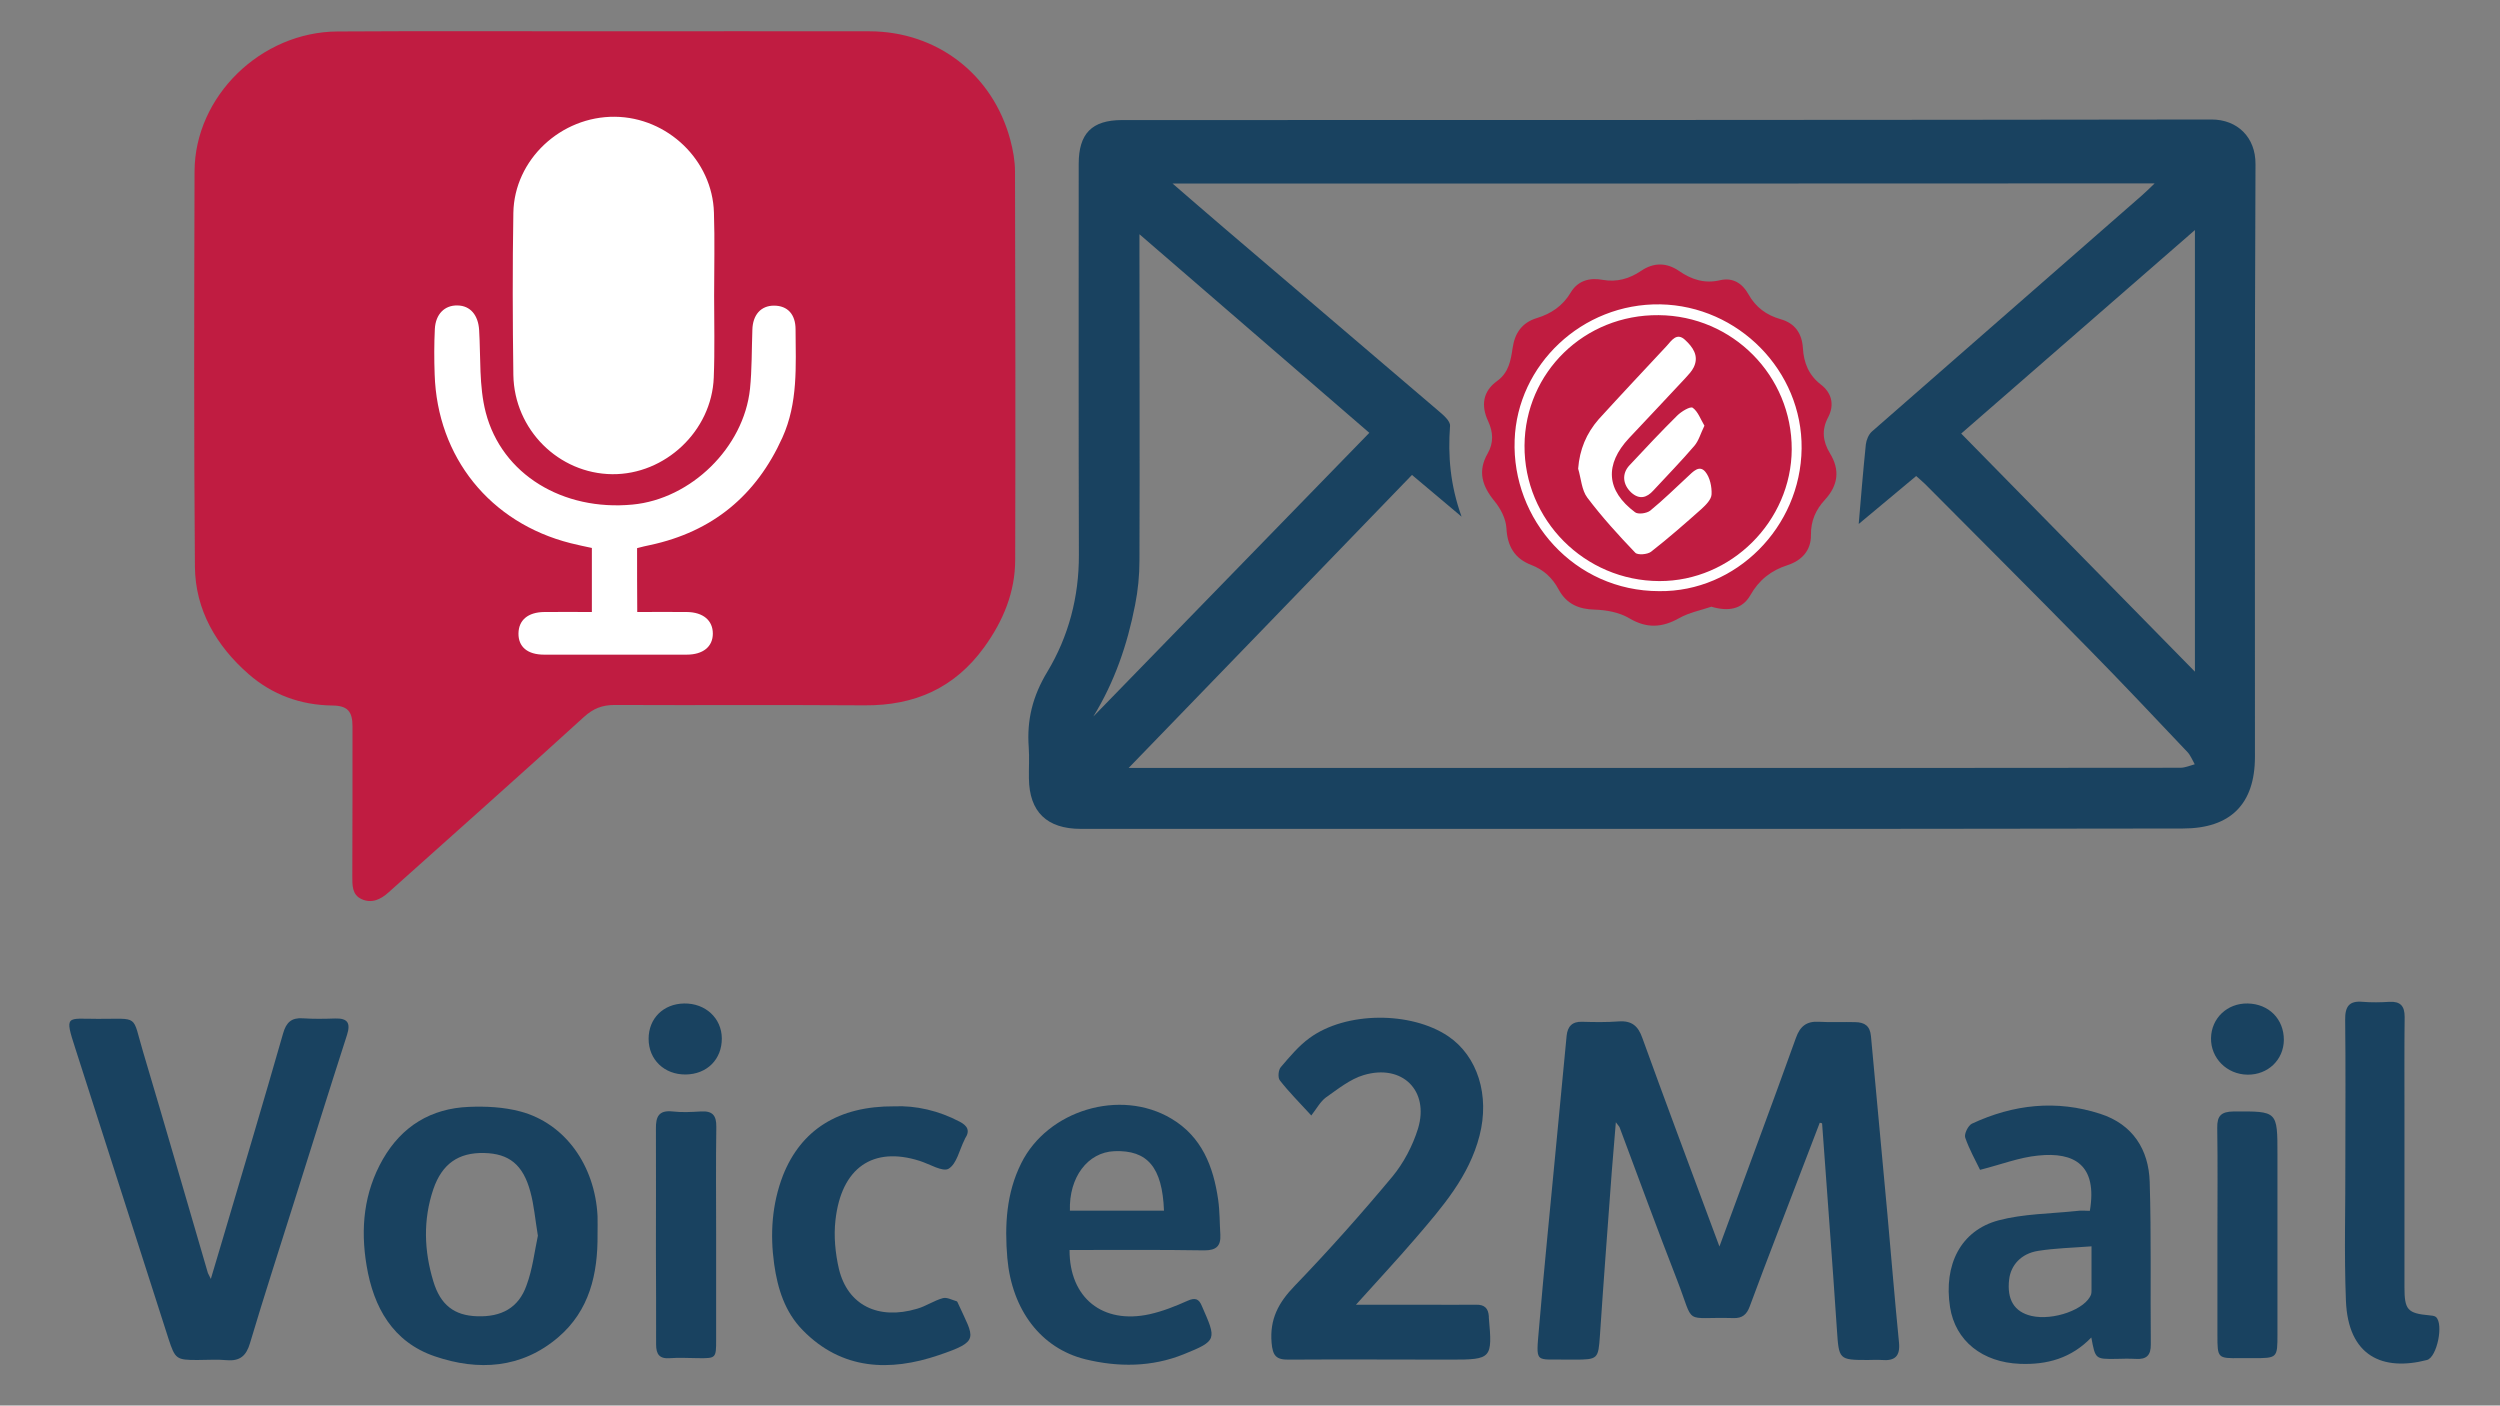 <?xml version="1.0" encoding="utf-8"?>
<!-- Generator: Adobe Illustrator 27.1.0, SVG Export Plug-In . SVG Version: 6.00 Build 0)  -->
<svg version="1.1" id="Ebene_1" xmlns="http://www.w3.org/2000/svg" xmlns:xlink="http://www.w3.org/1999/xlink" x="0px" y="0px"
	 viewBox="0 0 1366 768" style="enable-background:new 0 0 1366 768;" xml:space="preserve">
<rect x="0" y="0" width="1366" height="768" fill="#808080" stroke="none"/>
<style type="text/css">
	.st0{fill:#FFFFFF;}
	.st1{fill:none;}
	.st2{fill:#C01C41;}
	.st3{fill:#194260;}
	.st4{fill:#C01C40;}
</style>
<rect x="186" y="52" class="st0" width="281" height="329"/>
<ellipse class="st0" cx="904" cy="242.5" rx="85" ry="88.5"/>
<g>
	<path class="st1" d="M1341.7,762c-439.1,0-878.3,0-1317.4,0c0-252,0-503.9,0-755.9c439.1,0,878.3,0,1317.4,0
		C1341.7,258,1341.7,510,1341.7,762z M330.1,17.1c-48.6,0-97.2-0.2-145.8,0.1c-42,0.3-78,35.5-78.2,76.5c-0.2,72-0.5,144,0.2,215.9
		c0.2,23.7,11.7,43.3,29.3,58.7c12.9,11.3,28.5,16.9,45.9,17.2c8.2,0.1,10.9,3.2,10.9,11.4c0,27.2,0.1,54.5-0.1,81.7
		c0,5-0.2,10.2,5.1,12.7c5.6,2.6,10.4,0.2,14.7-3.7c35.6-31.9,71.3-63.6,106.7-95.8c5.2-4.7,10-6.6,16.9-6.6
		c45.5,0.3,91-0.1,136.5,0.2c27.3,0.2,49.2-9.5,65.4-31.8c10.4-14.4,16.8-30,16.9-47.8c0.2-70.7,0.1-141.4-0.1-212.1
		c0-5.8-1.1-11.8-2.6-17.4c-9.6-35.7-40-59.1-76.9-59.2C426.8,17,378.5,17.1,330.1,17.1z M892.8,452.9c100,0,200,0,299.9,0
		c26,0,39.4-13.3,39.4-39.2c0-107.9-0.2-215.9,0.3-323.8c0.1-14.7-9.9-24.4-24-24.4c-198.4,0.3-396.8,0.2-595.2,0.3
		c-16.7,0-23.8,7.3-23.8,24c0,71.2-0.1,142.4,0.1,213.6c0.1,22.9-5.7,44.6-17.2,63.8c-8,13.4-11.3,26.3-10.2,41.3
		c0.4,5.6,0,11.3,0.1,17c0.2,18.4,9.8,27.6,28.4,27.6C691.3,452.9,792,452.9,892.8,452.9z M994.3,613.5c0.5,0.1,1,0.2,1.5,0.3
		c2.7,37.6,5.6,75.2,8.1,112.8c1.1,16.1,1,16.4,16.8,16.4c2.6,0,5.2-0.2,7.7,0c7.1,0.6,10.2-2,9.4-9.7c-2.4-23.2-4.2-46.5-6.3-69.8
		c-3-32.5-6.2-64.9-9-97.4c-0.5-5.7-3.5-7.6-8.5-7.7c-6.7-0.1-13.4,0.2-20-0.2c-6.8-0.4-10.3,2.6-12.5,8.8
		c-6.7,19.1-13.8,38-20.8,57c-6.8,18.5-13.7,37-21,57c-2.2-5.9-3.9-10.2-5.4-14.5c-12.3-33.1-24.7-66.2-36.7-99.4
		c-2.4-6.5-5.8-9.6-12.9-9.1c-6.6,0.5-13.4,0.3-20,0.2c-5.5-0.1-8,2.6-8.5,7.7c-2.1,22-4.2,43.9-6.3,65.9c-2.9,30.9-6,61.8-8.7,92.8
		c-1.8,21.4-2.7,17.7,16.1,18.2c1,0,2.1,0,3.1,0c13,0,13.2-0.4,14-13.1c2-30,4.3-59.9,6.5-89.9c0.6-8.5,1.4-17,2.2-26.7
		c1.3,1.8,1.9,2.3,2.1,2.9c10.5,27.8,20.7,55.7,31.4,83.4c9.9,25.5,2.8,20,30.7,20.7c4.9,0.1,7.4-2.1,9-6.5
		c4.9-13.5,10.1-26.8,15.2-40.2C979,653.5,986.7,633.5,994.3,613.5z M115.2,698.8c-1-2-1.4-2.6-1.5-3.2
		c-11.8-40.3-23.5-80.6-35.4-120.8c-6.2-20.8-1.8-18-24.8-18.1c-16.9-0.1-18.2-2.6-12.2,16.3c17.1,52.8,34,105.7,50.9,158.6
		c3.6,11.1,4.3,11.6,15.7,11.5c5.4,0,10.8-0.4,16.2,0.1c7.2,0.6,10.6-2.5,12.6-9.3c7.7-25.5,15.8-50.8,23.8-76.2
		c9.7-30.7,19.3-61.5,29.2-92.2c2.1-6.6,0.3-9.2-6.5-9c-5.9,0.2-11.8,0.3-17.7-0.1c-6.2-0.4-9,2.1-10.7,8.2
		c-10.8,37.6-22,75.1-33.1,112.7C119.6,684,117.6,690.8,115.2,698.8z M716.5,609.5c3-3.9,4.9-7.6,7.9-9.7
		c6.6-4.7,13.3-10.1,20.8-12.3c21-6.2,35.9,8.5,29.6,29.3c-2.8,9.3-7.7,18.7-14,26.2c-17.1,20.5-34.9,40.5-53.4,59.7
		c-8.8,9.1-13.7,18.2-12.6,31.1c0.6,7.1,2.4,9.2,9.4,9.2c29.6-0.2,59.1,0,88.7,0c22.2,0,22.7-0.5,20.6-22.9c0-0.3,0-0.5,0-0.8
		c-0.2-4.3-2.3-6.4-6.9-6.3c-9.5,0.2-19,0-28.5,0c-11.9,0-23.9,0-37.2,0c11.7-13,22.6-24.6,32.8-36.6c14.3-16.8,28.9-33.5,34.7-55.7
		c5.7-22-1.1-43.6-17.1-54.4c-20.4-13.8-56-13.6-75.8,1c-5.9,4.3-10.8,10.2-15.6,15.8c-1.3,1.6-1.7,5.9-0.6,7.3
		C704.1,596.5,709.7,602.1,716.5,609.5z M326.5,674.5c0-3.3,0.1-6.7,0-10c-1.4-27.8-17.7-50.7-42.2-57.2c-9-2.4-18.8-2.9-28.1-2.5
		c-20.7,0.9-36.7,10.6-47,28.6c-10.4,18.1-12.2,37.8-8.9,58.1c3.8,22.9,14.4,41.8,37.3,49.6c23.7,8.1,47.4,6.7,67.4-10.4
		C322,716.1,326.7,696,326.5,674.5z M1141.9,661.6c-2.4,0-4.9-0.2-7.4,0c-14.2,1.5-28.8,1.5-42.4,5.1c-20.7,5.5-30.1,24.2-26.5,47.4
		c2.9,18.5,17.7,30.2,38.2,31c14.9,0.6,28.1-3.2,39-14.4c2.2,11.9,2.2,11.9,13.4,11.7c3.6,0,7.2-0.2,10.8,0c5.8,0.4,8.3-1.9,8.3-8
		c-0.3-29.5,0.3-59.1-0.6-88.6c-0.5-17.9-9.3-31.6-27-37.3c-24-7.8-47.6-5.2-70.2,5.4c-2.1,1-4.3,5.6-3.6,7.6
		c2.1,6.4,5.6,12.4,8.1,17.6c11.4-2.9,21.4-6.7,31.7-7.8C1133.5,629.3,1146.1,636.5,1141.9,661.6z M584.4,683
		c25,0,49.4-0.2,73.8,0.1c6.5,0.1,9-2.4,8.7-8.5c-0.3-6.4-0.2-12.9-1.2-19.2c-2.6-18.1-8.8-34.4-25.6-44.3
		c-27.9-16.5-67.5-4.6-82,24.4c-8.2,16.5-9.1,34.1-7.6,51.8c2.4,28.4,18.3,49.3,42.6,55.3c18,4.5,36.4,4.3,53.7-2.7
		c18.6-7.5,18-8.1,10-26.4c-1.7-3.8-3.6-4.7-7.7-2.9c-6.8,3-13.7,5.8-20.9,7.4C602.6,723.6,584.4,709.1,584.4,683z M488.7,604.5
		c-30.5-0.1-51,12.8-60.6,37.8c-6,15.7-7.1,31.9-4.8,48.4c1.9,13.5,5.9,26.2,15.6,36.1c21.4,21.9,47.7,22.6,74.2,13.7
		c23-7.8,19.4-9.2,10.7-28.3c-0.2-0.5-0.5-1.1-0.8-1.2c-2.5-0.7-5.3-2.4-7.5-1.7c-4.9,1.4-9.3,4.4-14.1,5.8
		c-21.2,6.3-37.9-1.9-42.7-21.7c-2.1-8.6-2.9-17.9-1.9-26.7c3.1-28.7,20.5-40.5,46-32.4c5.4,1.7,12.5,6.2,15.8,4.3
		c4.4-2.7,5.9-10.3,8.7-15.8c0.1-0.2,0.1-0.5,0.3-0.7c2.9-4.3,1.3-7-2.9-9.2C512.7,606.8,500.4,604,488.7,604.5z M1281.5,632.8
		C1281.5,632.8,1281.6,632.8,1281.5,632.8c0.1,25.9-0.7,51.9,0.3,77.8c1.2,30.8,20.3,38.9,44.3,32.7c5.5-1.4,9.2-19.7,4.9-23.5
		c-0.8-0.7-2.3-0.8-3.6-0.9c-11.9-1.2-13.6-3.1-13.6-15.3c0-32.3,0-64.7,0-97c0-16.9-0.1-33.9,0.1-50.8c0.1-6-2.4-8.5-8.3-8.2
		c-4.9,0.2-9.8,0.4-14.6,0c-7.6-0.7-9.7,2.7-9.6,9.9C1281.7,582.5,1281.5,607.8,1281.5,632.8z M391.3,675.1
		c0-19.8-0.2-39.6,0.1-59.3c0.1-6.4-2.1-8.9-8.5-8.5c-5.1,0.4-10.3,0.6-15.4,0c-7.5-0.8-9.2,2.8-9.1,9.4c0.2,22.1,0,44.2,0,66.3
		c0,17.2,0.2,34.4,0.1,51.6c0,5.4,1.8,8,7.7,7.5c5.1-0.4,10.3-0.1,15.4,0c9.6,0.1,9.7,0,9.7-10C391.4,713.1,391.3,694.1,391.3,675.1
		z M1211.6,674.8c0,18.2,0,36.5,0,54.7c0,12.8,0,12.8,12.4,12.7c2.3,0,4.6,0,6.9,0c13.5,0,13.5,0,13.5-13.2c0-32.6,0-65.3,0-97.9
		c0-24.1,0-23.9-23.9-23.7c-6.8,0-9.1,2.3-9,8.9C1211.8,635.8,1211.6,655.2,1211.6,674.8z M354.4,567.6c0,11.3,8.6,19.6,20.1,19.5
		c11.7-0.1,19.9-8.3,19.8-19.8c-0.1-11.1-8.9-19.3-20.6-19C362.4,548.5,354.4,556.5,354.4,567.6z M1247.9,568.2
		c0.1-11.5-8.1-19.7-19.8-19.9c-11.1-0.2-19.8,8-20,18.9c-0.2,11,8.7,19.9,20,20C1239.2,587.3,1247.8,579,1247.9,568.2z"/>
	<path class="st2" d="M330.1,17.1c48.3,0,96.7-0.1,145,0c36.9,0.1,67.3,23.5,76.9,59.2c1.5,5.6,2.6,11.6,2.6,17.4
		c0.2,70.7,0.3,141.4,0.1,212.1c0,17.7-6.5,33.4-16.9,47.8c-16.2,22.4-38.1,32-65.4,31.8c-45.5-0.3-91,0-136.5-0.2
		c-6.9,0-11.7,1.9-16.9,6.6c-35.3,32.2-71.1,63.9-106.7,95.8c-4.3,3.9-9.2,6.2-14.7,3.7c-5.3-2.4-5.1-7.6-5.1-12.7
		c0.1-27.2,0.1-54.5,0.1-81.7c0-8.2-2.7-11.3-10.9-11.4c-17.4-0.2-33-5.9-45.9-17.2c-17.6-15.4-29.1-35-29.3-58.7
		c-0.6-72-0.4-144-0.2-215.9c0.1-41,36.2-76.3,78.2-76.5C233,16.9,281.6,17.1,330.1,17.1z M390.2,161.6c0-15.2,0.4-30.3-0.1-45.4
		c-0.8-28.6-25.3-52.1-54.1-52.4c-29.5-0.3-55,23.4-55.5,52.5c-0.5,29.5-0.4,59.1,0,88.6c0.5,29.9,24.8,53.9,54,54.2
		c28.9,0.3,54.4-23.6,55.5-52.8C390.6,191.4,390.2,176.5,390.2,161.6z M348.1,299.5c2.8-0.7,5-1.3,7.2-1.7c34-7.3,57.9-27,72.2-58.7
		c8.6-19,7.3-39.1,7.2-59.1c0-8.3-4.4-13-11.8-13c-7.1,0-11.6,5-11.8,13.2c-0.4,10.8-0.2,21.6-1.3,32.3
		c-3.4,32.1-32.3,60.2-64.2,63.2c-38,3.6-71.4-16.4-80.2-50.4c-3.7-14.3-2.7-29.9-3.6-45c-0.5-8.1-4.8-13.3-11.8-13.4
		c-7-0.2-12,4.7-12.4,12.9s-0.4,16.5-0.1,24.7c1.4,45.3,30.3,81.2,74.3,92.3c3.9,1,7.9,1.8,11.6,2.6c0,12,0,23.4,0,35
		c-9.1,0-17.6-0.1-26,0c-8.9,0.1-14,4.4-14.1,11.7c-0.1,7.3,4.9,11.6,14,11.6c26,0,51.9,0,77.9,0c9,0,14.3-4.4,14.3-11.5
		c0-7.2-5.3-11.7-14.2-11.8c-8.9-0.1-17.9,0-27.1,0C348.1,322.6,348.1,311.4,348.1,299.5z"/>
	<path class="st3" d="M892.8,452.9c-100.7,0-201.5,0-302.2,0c-18.6,0-28.2-9.3-28.4-27.6c-0.1-5.7,0.3-11.3-0.1-17
		c-1.1-14.9,2.1-27.9,10.2-41.3c11.5-19.1,17.3-40.8,17.2-63.8c-0.2-71.2-0.1-142.4-0.1-213.6c0-16.6,7.1-24,23.8-24
		c198.4,0,396.8,0,595.2-0.3c14.1,0,24.1,9.7,24,24.4c-0.5,107.9-0.3,215.9-0.3,323.8c0,25.9-13.4,39.2-39.4,39.2
		C1092.7,452.9,992.7,452.9,892.8,452.9z M640.7,100.3c10.1,8.7,18.8,16.3,27.6,23.8c39.3,33.5,78.6,67,117.9,100.6
		c2.6,2.2,6.3,5.4,6.1,8c-1.2,16.4,0.1,32.3,6.3,49.6c-10-8.4-18.3-15.4-27.1-22.8c-51.5,53.3-102.4,106-154.8,160.1
		c4.7,0,7.5,0,10.2,0c105.9,0,211.8,0,317.7,0c82.3,0,164.5,0,246.8-0.1c2.6,0,5.2-1.2,7.8-1.9c-1.3-2.3-2.3-4.9-4-6.7
		c-17.8-18.8-35.6-37.7-53.7-56.1c-29.7-30.3-59.7-60.2-89.6-90.3c-1.6-1.6-3.3-2.9-4.9-4.4c-11.2,9.4-21.9,18.3-31.4,26.2
		c1.2-14.2,2.4-28.9,3.9-43.5c0.3-2.4,1.5-5.4,3.3-7c49.1-43,98.3-85.9,147.4-128.9c2.2-1.9,4.2-3.9,7.1-6.7
		C997.9,100.3,820.1,100.3,640.7,100.3z M1199.3,367c0-80.6,0-160.4,0-241.3c-43,37.4-85.1,74.1-127.7,111.2
		C1114.2,280.3,1156.5,323.4,1199.3,367z M597.4,391.5c50.2-51.6,100.4-103.2,150.8-155c-41.8-36.1-83.1-71.8-125.6-108.5
		c0,4.1,0,6.8,0,9.5c0,56.2,0.2,112.5,0,168.7c0,8.2-0.8,16.4-2.4,24.4C616,352.2,609,372.6,597.4,391.5z"/>
	<path class="st3" d="M994.3,613.5c-7.7,20-15.3,40-23,60c-5.1,13.4-10.3,26.8-15.2,40.2c-1.6,4.5-4.1,6.7-9,6.5
		c-27.9-0.8-20.8,4.8-30.7-20.7c-10.8-27.7-21-55.6-31.4-83.4c-0.2-0.6-0.8-1.1-2.1-2.9c-0.8,9.7-1.5,18.2-2.2,26.7
		c-2.2,30-4.5,59.9-6.5,89.9c-0.9,12.7-1,13.1-14,13.1c-1,0-2.1,0-3.1,0c-18.8-0.5-17.9,3.2-16.1-18.2c2.6-30.9,5.8-61.9,8.7-92.8
		c2.1-22,4.2-43.9,6.3-65.9c0.5-5.1,3-7.9,8.5-7.7c6.7,0.2,13.4,0.3,20-0.2c7.1-0.5,10.6,2.5,12.9,9.1c12,33.2,24.4,66.3,36.7,99.4
		c1.6,4.3,3.2,8.6,5.4,14.5c7.4-20,14.2-38.4,21-57c7-19,14-38,20.8-57c2.2-6.2,5.7-9.2,12.5-8.8c6.7,0.4,13.4,0,20,0.2
		c5,0.1,8,2,8.5,7.7c2.9,32.5,6.1,64.9,9,97.4c2.1,23.3,4,46.6,6.3,69.8c0.8,7.7-2.3,10.3-9.4,9.7c-2.6-0.2-5.1,0-7.7,0
		c-15.8,0-15.7-0.3-16.8-16.4c-2.5-37.6-5.4-75.2-8.1-112.8C995.3,613.6,994.8,613.5,994.3,613.5z"/>
	<path class="st3" d="M115.2,698.8c2.4-8,4.4-14.7,6.4-21.5c11.1-37.5,22.3-75,33.1-112.7c1.7-6,4.6-8.6,10.7-8.2
		c5.9,0.4,11.8,0.3,17.7,0.1c6.8-0.2,8.6,2.4,6.5,9c-9.9,30.7-19.5,61.5-29.2,92.2c-8,25.4-16.2,50.7-23.8,76.2
		c-2,6.8-5.4,9.9-12.6,9.3c-5.4-0.5-10.8-0.1-16.2-0.1c-11.4,0-12.1-0.5-15.7-11.5c-17-52.9-33.9-105.8-50.9-158.6
		c-6.1-18.8-4.8-16.3,12.2-16.3c23,0.1,18.6-2.7,24.8,18.1c12,40.2,23.6,80.5,35.4,120.8C113.9,696.1,114.2,696.8,115.2,698.8z"/>
	<path class="st3" d="M716.5,609.5c-6.8-7.4-12.4-13-17.2-19.2c-1.2-1.5-0.8-5.8,0.6-7.3c4.8-5.6,9.7-11.5,15.6-15.8
		c19.9-14.6,55.4-14.7,75.8-1c16.1,10.9,22.8,32.4,17.1,54.4c-5.7,22.2-20.3,38.9-34.7,55.7c-10.3,12-21.1,23.6-32.8,36.6
		c13.4,0,25.3,0,37.2,0c9.5,0,19,0.1,28.5,0c4.6-0.1,6.6,2,6.9,6.3c0,0.3,0,0.5,0,0.8c2,22.3,1.6,22.9-20.6,22.9
		c-29.6,0-59.1-0.2-88.7,0c-6.9,0.1-8.8-2.1-9.4-9.2c-1.1-13,3.8-22,12.6-31.1c18.5-19.2,36.3-39.2,53.4-59.7
		c6.2-7.5,11.1-16.9,14-26.2c6.3-20.8-8.6-35.5-29.6-29.3c-7.5,2.2-14.2,7.7-20.8,12.3C721.4,602,719.5,605.6,716.5,609.5z"/>
	<path class="st3" d="M326.5,674.5c0.2,21.6-4.4,41.6-21.5,56.2c-20,17.1-43.7,18.5-67.4,10.4c-22.9-7.8-33.5-26.7-37.3-49.6
		c-3.4-20.3-1.5-39.9,8.9-58.1c10.4-18.1,26.4-27.8,47-28.6c9.3-0.4,19.1,0.1,28.1,2.5c24.4,6.5,40.8,29.4,42.2,57.2
		C326.6,667.8,326.5,671.1,326.5,674.5z M293.9,675.2c-1.5-9-2.1-16.7-4.1-24c-4-14.9-11.7-20.9-25.3-21.2
		c-13.9-0.3-22.9,5.8-27.7,19.7c-5.7,16.8-5.1,33.8,0,50.5c3.9,12.9,11.5,18.6,23.8,19c13.4,0.5,22.8-4.6,27.1-16.9
		C291,693.5,292.1,683.6,293.9,675.2z"/>
	<path class="st3" d="M1141.9,661.6c4.2-25-8.4-32.3-28.3-30.2c-10.3,1-20.2,4.9-31.7,7.8c-2.5-5.2-5.9-11.2-8.1-17.6
		c-0.7-2,1.6-6.6,3.6-7.6c22.7-10.6,46.2-13.2,70.2-5.4c17.7,5.7,26.5,19.5,27,37.3c0.9,29.5,0.3,59.1,0.6,88.6
		c0.1,6.1-2.4,8.4-8.3,8c-3.6-0.2-7.2-0.1-10.8,0c-11.2,0.1-11.2,0.2-13.4-11.7c-10.9,11.3-24.1,15-39,14.4
		c-20.5-0.8-35.3-12.5-38.2-31c-3.6-23.2,5.9-41.9,26.5-47.4c13.6-3.6,28.3-3.6,42.4-5.1C1137,661.3,1139.6,661.6,1141.9,661.6z
		 M1142.8,681c-10.5,0.8-20,1-29.3,2.5c-9.2,1.5-14.8,7.8-15.7,15.6c-1.3,11,2.8,17.7,12.1,19.9c12,2.8,29.8-3.6,32.7-11.8
		c0.2-0.7,0.2-1.5,0.2-2.3C1142.8,697.5,1142.8,690,1142.8,681z"/>
	<path class="st3" d="M584.4,683c-0.1,26.2,18.1,40.7,43.7,35.1c7.2-1.6,14.2-4.4,20.9-7.4c4.1-1.8,6.1-1,7.7,2.9
		c8,18.3,8.6,18.9-10,26.4c-17.4,7-35.7,7.1-53.7,2.7c-24.2-6-40.1-26.9-42.6-55.3c-1.5-17.8-0.6-35.4,7.6-51.8
		c14.4-29,54.1-41,82-24.4c16.7,9.9,23,26.2,25.6,44.3c0.9,6.3,0.8,12.8,1.2,19.2c0.3,6.1-2.2,8.5-8.7,8.5
		C633.8,682.8,609.5,683,584.4,683z M584.6,661.5c17.5,0,34.5,0,51.4,0c-0.9-23.7-9-33.2-27.1-32.5
		C594.3,629.6,584,643.3,584.6,661.5z"/>
	<path class="st3" d="M488.7,604.5c11.7-0.5,24.1,2.3,35.7,8.4c4.2,2.2,5.8,4.9,2.9,9.2c-0.1,0.2-0.2,0.5-0.3,0.7
		c-2.8,5.5-4.2,13.1-8.7,15.8c-3.2,1.9-10.4-2.6-15.8-4.3c-25.5-8.1-42.8,3.7-46,32.4c-1,8.7-0.1,18.1,1.9,26.7
		c4.8,19.8,21.5,28,42.7,21.7c4.9-1.4,9.3-4.5,14.1-5.8c2.2-0.6,5,1,7.5,1.7c0.4,0.1,0.6,0.8,0.8,1.2c8.7,19.2,12.4,20.5-10.7,28.3
		c-26.5,9-52.8,8.2-74.2-13.7c-9.7-9.9-13.7-22.6-15.6-36.1c-2.3-16.5-1.2-32.8,4.8-48.4C437.7,617.3,458.1,604.3,488.7,604.5z"/>
	<path class="st3" d="M1281.5,632.8c0-25.2,0.2-50.3-0.1-75.5c-0.1-7.3,2.1-10.6,9.6-9.9c4.8,0.4,9.8,0.3,14.6,0
		c5.9-0.3,8.3,2.2,8.3,8.2c-0.2,16.9-0.1,33.9-0.1,50.8c0,32.3,0,64.7,0,97c0,12.3,1.7,14.2,13.6,15.3c1.2,0.1,2.7,0.2,3.6,0.9
		c4.3,3.8,0.6,22-4.9,23.5c-24,6.2-43.2-1.8-44.3-32.7C1280.8,684.8,1281.6,658.8,1281.5,632.8
		C1281.6,632.8,1281.5,632.8,1281.5,632.8z"/>
	<path class="st3" d="M391.3,675.1c0,19,0,38,0,57c0,10-0.1,10.1-9.7,10c-5.1,0-10.3-0.4-15.4,0c-5.9,0.5-7.7-2.1-7.7-7.5
		c0.1-17.2-0.1-34.4-0.1-51.6c0-22.1,0.1-44.2,0-66.3c-0.1-6.6,1.6-10.2,9.1-9.4c5.1,0.6,10.3,0.3,15.4,0c6.4-0.4,8.6,2.1,8.5,8.5
		C391.1,635.5,391.3,655.3,391.3,675.1z"/>
	<path class="st3" d="M1211.6,674.8c0-19.5,0.2-39.1-0.1-58.6c-0.1-6.6,2.2-8.8,9-8.9c24-0.1,23.9-0.4,23.9,23.7
		c0,32.6,0,65.3,0,97.9c0,13.2,0,13.2-13.5,13.2c-2.3,0-4.6,0-6.9,0c-12.3,0.1-12.4,0.1-12.4-12.7
		C1211.6,711.2,1211.6,693,1211.6,674.8z"/>
	<path class="st3" d="M354.4,567.6c0-11.1,8-19.1,19.4-19.3c11.6-0.2,20.5,8,20.6,19c0.1,11.5-8.1,19.7-19.8,19.8
		C363,587.2,354.4,579,354.4,567.6z"/>
	<path class="st3" d="M1247.9,568.2c-0.1,10.9-8.7,19.1-19.8,19c-11.3-0.1-20.2-9-20-20c0.2-10.9,8.9-19.1,20-18.9
		C1239.7,548.5,1247.9,556.8,1247.9,568.2z"/>
	<path class="st1" d="M390.2,161.6c0,14.9,0.5,29.8-0.1,44.7c-1.2,29.2-26.6,53.1-55.5,52.8c-29.2-0.3-53.5-24.4-54-54.2
		c-0.5-29.5-0.5-59.1,0-88.6c0.5-29.2,26-52.9,55.5-52.5c28.7,0.3,53.2,23.8,54.1,52.4C390.6,131.3,390.2,146.5,390.2,161.6z"/>
	<path class="st1" d="M348.1,299.5c0,11.9,0,23.1,0,35c9.3,0,18.2-0.1,27.1,0c8.8,0.1,14.2,4.6,14.2,11.8c0,7.1-5.3,11.5-14.3,11.5
		c-26,0-51.9,0-77.9,0c-9.1,0-14.1-4.3-14-11.6c0.1-7.4,5.2-11.7,14.1-11.7c8.5-0.1,17,0,26,0c0-11.6,0-22.9,0-35
		c-3.8-0.8-7.7-1.6-11.6-2.6c-43.9-11.1-72.9-47.1-74.3-92.3c-0.2-8.2-0.2-16.5,0.1-24.7c0.4-8.1,5.4-13,12.4-12.9
		c7,0.2,11.3,5.3,11.8,13.4c0.9,15-0.1,30.6,3.6,45c8.8,34,42.2,53.9,80.2,50.4c31.9-3,60.7-31.1,64.2-63.2
		c1.1-10.7,1-21.5,1.3-32.3c0.3-8.2,4.7-13.2,11.8-13.2c7.4,0,11.8,4.7,11.8,13c0.1,20,1.3,40-7.2,59.1
		c-14.3,31.7-38.2,51.3-72.2,58.7C353.1,298.3,350.9,298.9,348.1,299.5z"/>
	<path class="st1" d="M640.7,100.3c179.4,0,357.2,0,536.6,0c-2.9,2.8-5,4.8-7.1,6.7c-49.2,42.9-98.4,85.8-147.4,128.9
		c-1.8,1.6-3,4.5-3.3,7c-1.5,14.6-2.6,29.3-3.9,43.5c9.5-7.9,20.2-16.8,31.4-26.2c1.6,1.4,3.4,2.8,4.9,4.4
		c29.9,30.1,59.9,60.1,89.6,90.3c18.2,18.5,35.9,37.3,53.7,56.1c1.8,1.8,2.7,4.5,4,6.7c-2.6,0.7-5.2,1.9-7.8,1.9
		c-82.3,0.1-164.5,0.1-246.8,0.1c-105.9,0-211.8,0-317.7,0c-2.7,0-5.5,0-10.2,0c52.3-54.2,103.2-106.8,154.8-160.1
		c8.8,7.4,17.1,14.4,27.1,22.8c-6.2-17.3-7.5-33.2-6.3-49.6c0.2-2.5-3.6-5.8-6.1-8c-39.2-33.6-78.6-67-117.9-100.6
		C659.5,116.6,650.8,109,640.7,100.3z M935.1,331.5c9,2.6,16.7,1.5,21.3-6.6c4.7-8.2,11.3-13.5,20.3-16.4
		c7.7-2.5,12.9-8.1,12.8-16.4c-0.1-7.8,2.6-13.9,7.7-19.4c7.1-7.7,8.3-16.1,2.7-25.3c-3.9-6.3-4.6-12.8-1-19.7
		c3.7-6.9,1.9-13.3-4-17.9c-6.7-5.2-9.3-11.9-9.8-19.9s-4.3-13.6-12.2-15.8c-7.8-2.2-13.7-6.5-17.6-13.7c-3.3-5.9-8.5-9.3-15.4-7.6
		c-8.5,2-15.6-0.4-22.4-5c-6.9-4.7-13.9-4.8-20.8-0.1c-6.4,4.3-13.2,6.3-21.1,4.9c-7-1.2-13.5,0.5-17.4,7
		c-4.3,7.3-10.6,11.5-18.5,13.9c-8.1,2.5-11.9,8.2-13.2,16.3c-1,6.8-2.2,13.6-8.5,18.1c-7.9,5.7-8.7,13.5-4.9,21.9
		c2.7,6,3.1,11.8-0.2,17.6c-5.5,9.7-3.1,17.8,3.6,26c3.3,4.1,6.3,9.7,6.6,14.8c0.5,10,4.5,16.6,13.6,20.2c6.8,2.6,11.6,7.1,15,13.5
		c4.1,7.7,10.7,10.7,19.7,10.9c6.3,0.2,13.4,1.5,18.8,4.7c9.6,5.7,18,5.2,27.4-0.1C922.9,334.8,929.2,333.6,935.1,331.5z"/>
	<path class="st1" d="M1199.3,367c-42.8-43.6-85.1-86.7-127.7-130.1c42.6-37.1,84.7-73.8,127.7-111.2
		C1199.3,206.7,1199.3,286.4,1199.3,367z"/>
	<path class="st1" d="M597.4,391.5c11.6-18.9,18.6-39.3,22.8-60.7c1.6-8,2.3-16.3,2.4-24.4c0.2-56.2,0-112.5,0-168.7
		c0-2.7,0-5.4,0-9.5c42.5,36.7,83.8,72.3,125.6,108.5C697.8,288.3,647.6,339.9,597.4,391.5z"/>
	<path class="st1" d="M293.9,675.2c-1.8,8.4-2.9,18.1-6.1,27.1c-4.3,12.3-13.7,17.4-27.1,16.9c-12.3-0.4-19.9-6.2-23.8-19
		c-5.1-16.8-5.7-33.8,0-50.5c4.8-14,13.8-20.1,27.7-19.7c13.6,0.3,21.2,6.4,25.3,21.2C291.8,658.5,292.4,666.2,293.9,675.2z"/>
	<path class="st1" d="M1142.8,681c0,9.1,0,16.5,0,23.9c0,0.8,0,1.6-0.2,2.3c-2.8,8.2-20.7,14.7-32.7,11.8
		c-9.3-2.2-13.4-8.9-12.1-19.9c0.9-7.8,6.5-14.1,15.7-15.6C1122.8,682,1132.3,681.8,1142.8,681z"/>
	<path class="st1" d="M584.6,661.5c-0.7-18.2,9.7-31.8,24.4-32.5c18.1-0.8,26.2,8.8,27.1,32.5C619.1,661.5,602.1,661.5,584.6,661.5z
		"/>
	<path class="st4" d="M935.1,331.5c-5.9,2-12.2,3.2-17.5,6.2c-9.4,5.3-17.8,5.8-27.4,0.1c-5.4-3.2-12.4-4.5-18.8-4.7
		c-8.9-0.2-15.5-3.2-19.7-10.9c-3.4-6.4-8.2-10.9-15-13.5c-9.1-3.5-13.1-10.2-13.6-20.2c-0.3-5.1-3.2-10.7-6.6-14.8
		c-6.7-8.2-9.2-16.3-3.6-26c3.3-5.8,3-11.6,0.2-17.6c-3.9-8.4-3-16.2,4.9-21.9c6.4-4.6,7.5-11.3,8.5-18.1
		c1.2-8.1,5.1-13.8,13.2-16.3c7.9-2.4,14.2-6.7,18.5-13.9c3.9-6.6,10.4-8.3,17.4-7c7.9,1.4,14.7-0.6,21.1-4.9
		c6.9-4.7,14-4.6,20.8,0.1c6.8,4.7,14,7,22.4,5c6.9-1.6,12.1,1.7,15.4,7.6c4,7.2,9.9,11.5,17.6,13.7c7.9,2.2,11.7,7.8,12.2,15.8
		s3.1,14.7,9.8,19.9c5.9,4.5,7.6,11,4,17.9c-3.7,6.9-2.9,13.3,1,19.7c5.6,9.2,4.4,17.5-2.7,25.3c-5.1,5.5-7.8,11.6-7.7,19.4
		c0.1,8.4-5.1,13.9-12.8,16.4c-9,2.9-15.6,8.1-20.3,16.4C951.9,333.1,944.1,334.2,935.1,331.5z M906.6,323
		c41.9,0.5,77.3-34.9,77.8-77.9c0.5-42.4-34.5-78-77.2-78.8c-42.8-0.7-78.2,33.1-79.6,74.2C826,283.8,860.2,323,906.6,323z"/>
	<path class="st1" d="M906.6,323c-46.4-0.1-80.5-39.3-79-82.5c1.4-41.2,36.8-75,79.6-74.2c42.7,0.7,77.6,36.4,77.2,78.8
		C983.9,288.1,948.5,323.6,906.6,323z M979,245.5c0.2-40.2-32.3-72.9-72.6-73.3c-40.5-0.4-73.1,31.2-73.3,71.2
		c-0.3,40.7,32.8,73.9,73.7,74.1C945.8,317.6,978.8,284.8,979,245.5z"/>
	<path class="st2" d="M979,245.5c-0.2,39.3-33.1,72.1-72.3,72c-40.9-0.1-74-33.4-73.7-74.1c0.3-40,32.8-71.6,73.3-71.2
		C946.7,172.5,979.1,205.3,979,245.5z M862.3,256.1c1.6,5.3,1.9,11.7,5,15.8c8,10.6,17,20.5,26.2,30.1c1.3,1.4,6.6,1,8.6-0.5
		c9.5-7.4,18.6-15.4,27.6-23.4c2.4-2.2,5.4-5.2,5.5-8c0.2-4.1-0.9-9.3-3.4-12.3c-3.3-4-6.8,0-9.6,2.6c-6.8,6.3-13.4,12.8-20.5,18.6
		c-1.9,1.5-6.6,2.2-8.3,0.9c-15.8-11.8-16.8-26.1-3.2-40.6c10.2-10.9,20.5-21.7,30.6-32.6c1.7-1.9,3.6-3.8,4.7-6.1
		c3-6.3-0.7-11.1-4.8-14.9c-4.5-4.2-7.3,0.3-10,3.3c-12.4,13.3-24.9,26.6-37.2,40.1C866.8,236.8,863.1,245.6,862.3,256.1z
		 M931.3,232.6c-2.1-3.5-3.5-7.7-6.4-9.8c-1.3-0.9-6.2,2-8.5,4.3c-8.9,8.8-17.5,18-26.1,27.2c-4.2,4.5-3.7,10.5,1.1,14.9
		c4.4,3.9,8.4,2.8,12-1.2c7.5-8.1,15.2-16,22.4-24.4C928.2,240.8,929.2,236.9,931.3,232.6z"/>
	<path class="st1" d="M862.3,256.1c0.8-10.5,4.5-19.4,11.3-26.9c12.3-13.5,24.7-26.8,37.2-40.1c2.7-2.9,5.6-7.5,10-3.3
		c4.1,3.8,7.8,8.6,4.8,14.9c-1.1,2.2-2.9,4.2-4.7,6.1c-10.2,10.9-20.4,21.7-30.6,32.6c-13.6,14.4-12.6,28.8,3.2,40.6
		c1.7,1.3,6.4,0.6,8.3-0.9c7.2-5.8,13.7-12.4,20.5-18.6c2.8-2.6,6.3-6.6,9.6-2.6c2.5,3,3.6,8.2,3.4,12.3c-0.1,2.8-3.1,5.9-5.5,8
		c-9,8-18.1,16-27.6,23.4c-2,1.5-7.3,1.9-8.6,0.5c-9.2-9.6-18.2-19.5-26.2-30.1C864.1,267.8,863.9,261.4,862.3,256.1z"/>
	<path class="st1" d="M931.3,232.6c-2.1,4.3-3.2,8.2-5.5,11c-7.2,8.4-14.9,16.3-22.4,24.4c-3.7,4-7.7,5.1-12,1.2
		c-4.9-4.3-5.4-10.3-1.1-14.9c8.6-9.2,17.2-18.3,26.1-27.2c2.3-2.2,7.3-5.2,8.5-4.3C927.8,224.8,929.2,229.1,931.3,232.6z"/>
</g>
</svg>
